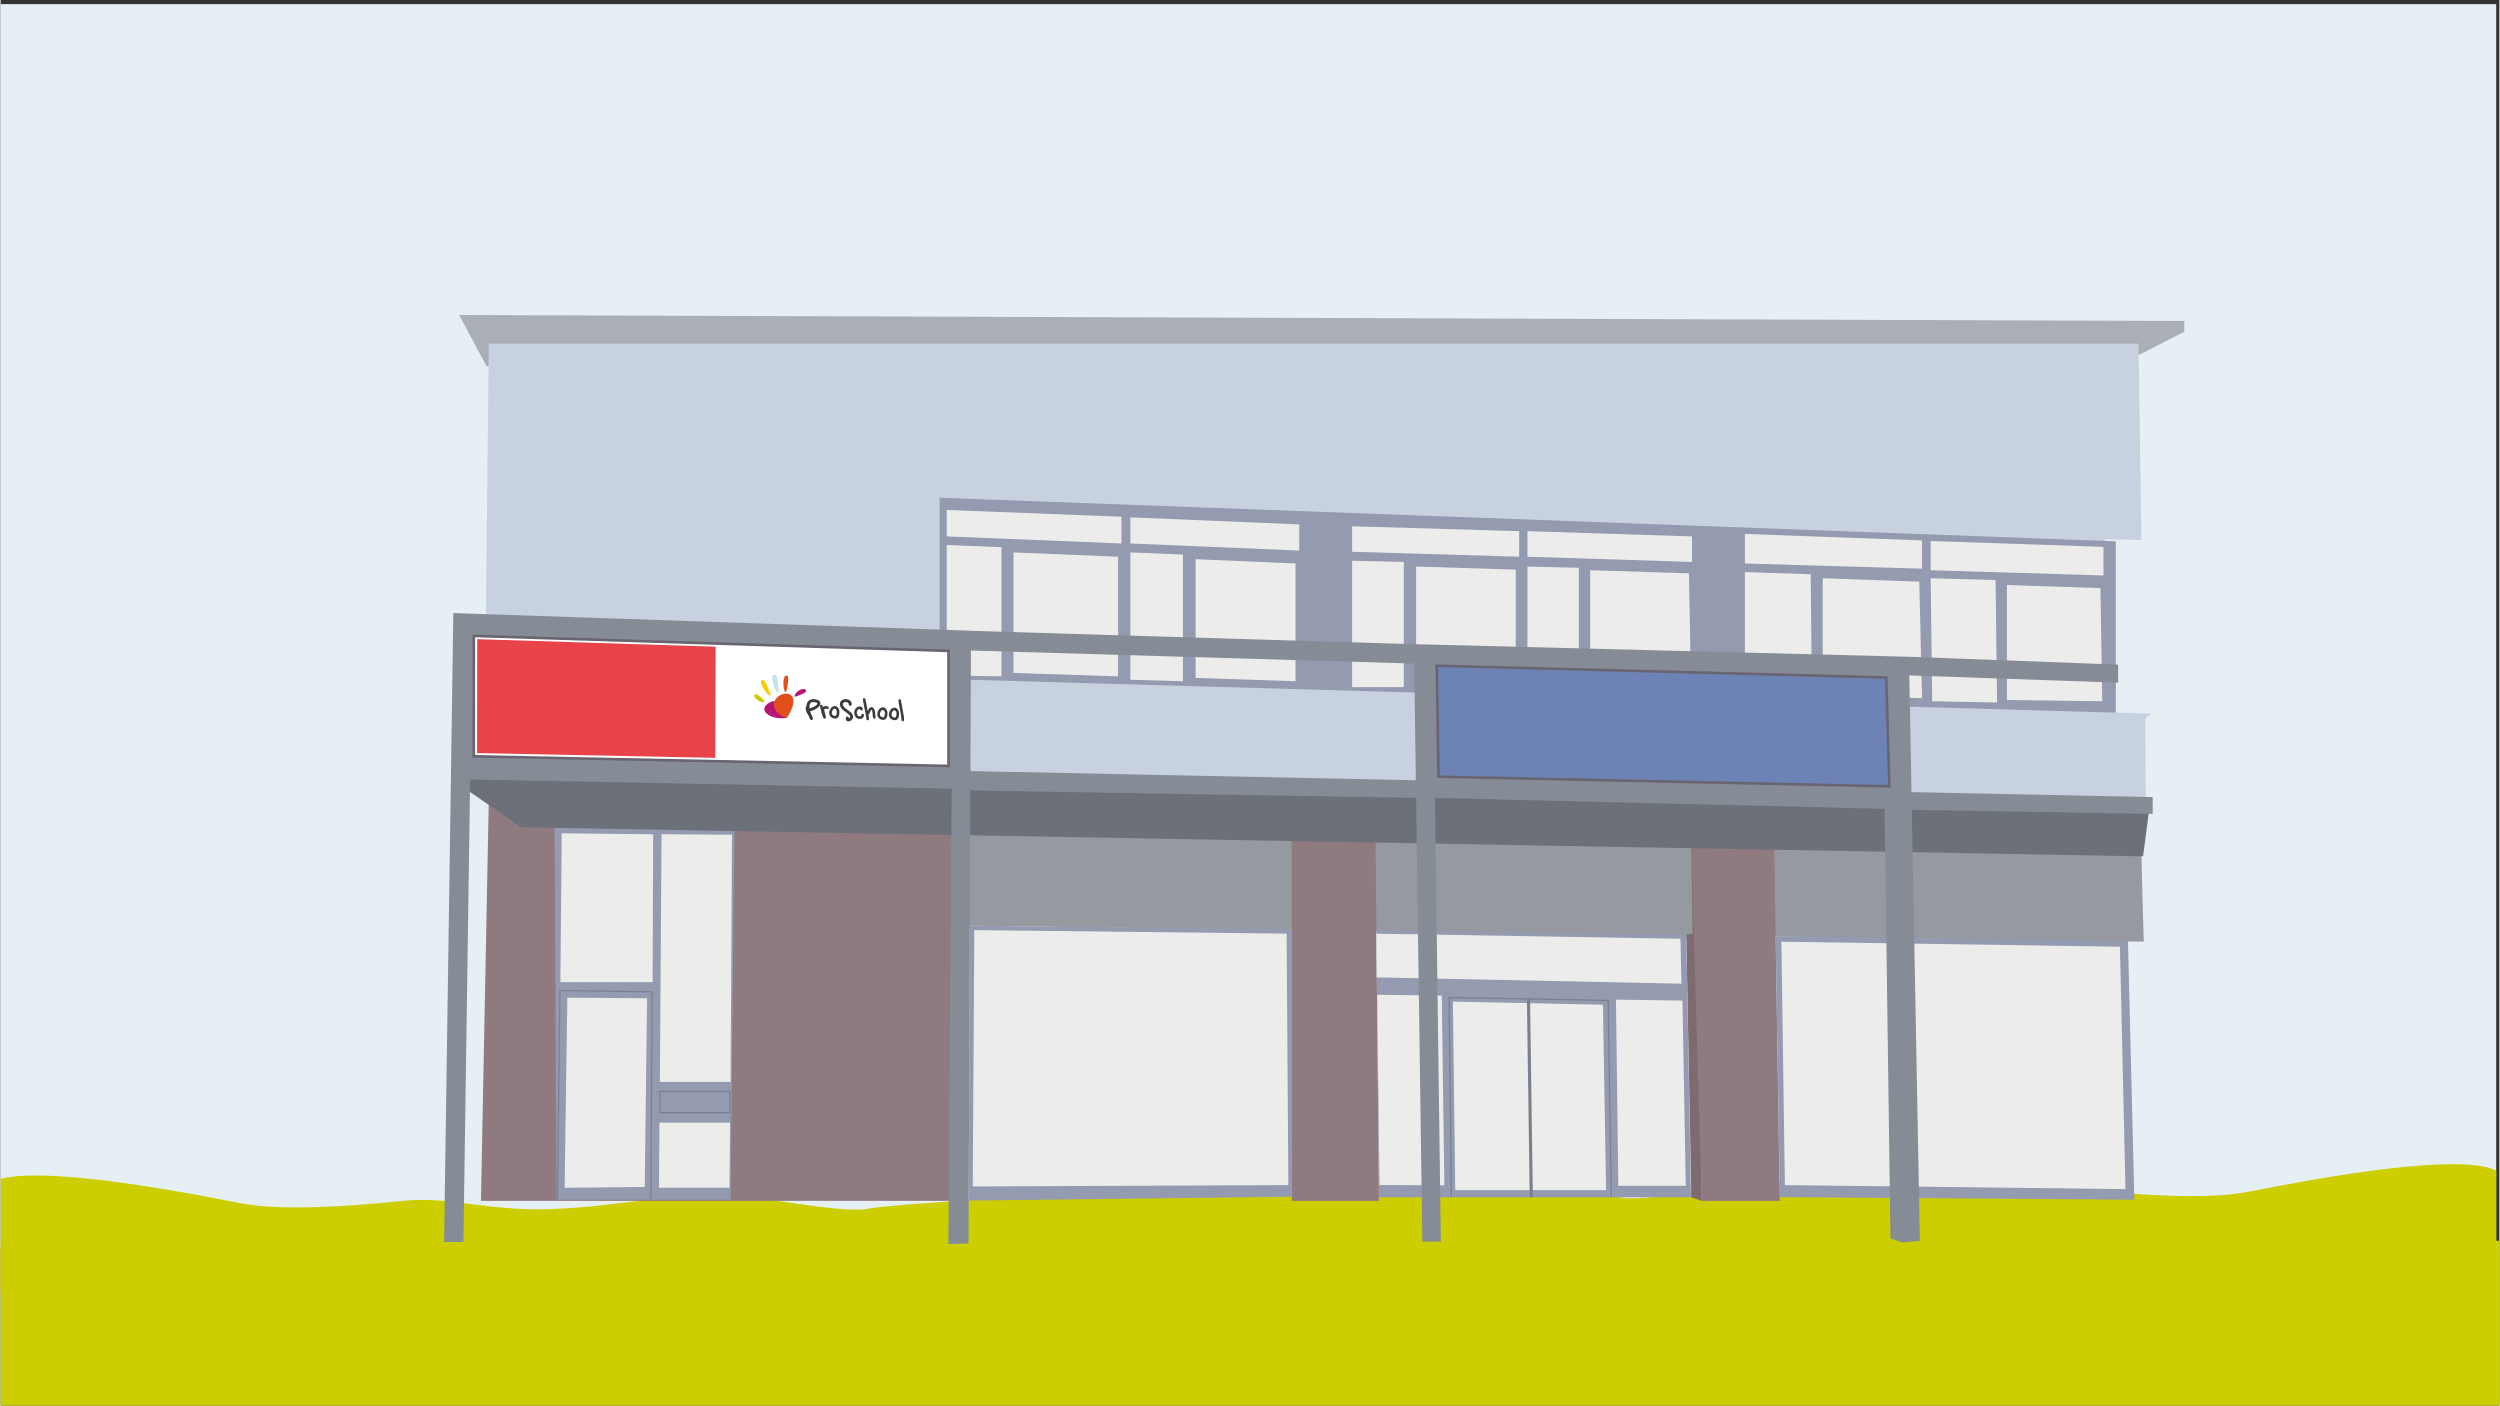 <?xml version="1.0" encoding="UTF-8"?>
<svg xmlns="http://www.w3.org/2000/svg" id="Buchholz" viewBox="0 0 1920 1080" width="450" height="253">
  <rect x="0" y="0" width="1920" height="1080" fill="#333333" stroke="none"/>
  <defs>
    <style>
      .cls-1 {
        fill: #6c7078;
      }

      .cls-2 {
        fill: #ececeb;
      }

      .cls-3 {
        fill: #9799a0;
      }

      .cls-4 {
        fill: #f7ce00;
      }

      .cls-5 {
        fill: #c8d1df;
      }

      .cls-6 {
        fill: #3c3c3b;
      }

      .cls-7 {
        fill: #c4e2e9;
      }

      .cls-8 {
        fill: #949aaf;
      }

      .cls-9 {
        fill: #868c95;
      }

      .cls-10 {
        fill: #7f6b6f;
      }

      .cls-11 {
        fill: #79808e;
      }

      .cls-12 {
        fill: #aaafb7;
      }

      .cls-13 {
        fill: #cdce00;
      }

      .cls-14 {
        fill: #cdcc00;
      }

      .cls-15 {
        fill: #e24f1c;
      }

      .cls-16 {
        fill: #fff;
      }

      .cls-16, .cls-17 {
        stroke: #686470;
        stroke-miterlimit: 10;
        stroke-width: 2px;
      }

      .cls-18 {
        fill: #b81578;
      }

      .cls-19 {
        fill: #e74349;
      }

      .cls-17 {
        fill: #6d83b5;
      }

      .cls-20 {
        fill: #8f7a80;
      }

      .cls-21 {
        fill: #e6f0f4;
      }
    </style>
  </defs>
  <rect class="cls-13" y="953.42" width="1920" height="126.58"/>
  <rect class="cls-21" y="3.19" width="1917.55" height="956.21"/>
  <path class="cls-13" d="M1726.79,915.79c-32.07,6.22-85.19,2.3-121.73-1.51-36.54-3.81-53.79,4.47-98.72,6.1-44.93,1.63-116.12-11.59-137.13-12.85-21.02-1.26-102.63,17.02-125.07,12.52-3.87-.78-7.76-1.15-11.64-1.56-7.29-.77-14.58-1.39-21.87-1.97-9.57-.76-19.14-1.44-28.72-2.07-10.94-.72-21.88-1.38-32.82-2-11.39-.64-22.79-1.23-34.18-1.75-10.93-.51-21.87-.96-32.8-1.34-9.56-.33-19.12-.6-28.68-.75-7.27-.11-14.54-.17-21.82.01-3.74.1-7.48.29-11.22.53-8.85.57-17.7,1.42-26.55,2.01-9.94.67-19.88,1.33-29.82,2-10.56.71-21.13,1.42-31.69,2.13-8.84.59-17.69,1.19-26.53,1.78-3.05.2-6.09.41-9.14.61-6.12.41-12.19-.24-18.31-.37-7.27-.16-14.53-.09-21.8.03-9.44.15-18.88.43-28.31.75-10.75.37-21.49.82-32.24,1.32-11.19.52-22.38,1.09-33.56,1.72-10.77.6-21.53,1.25-32.3,1.96-9.48.62-18.96,1.29-28.43,2.03-7.33.58-14.65,1.19-21.98,1.94-4.31.45-8.63.83-12.93,1.69-22.45,4.51-104.06-13.77-125.07-12.51-21.02,1.26-92.2,14.48-137.13,12.85-44.93-1.63-62.18-9.91-98.72-6.1-36.54,3.81-89.66,7.73-121.73,1.51-27.37-5.31-144.06-28.97-184.13-18.73v86.04c4.59,1.94,9.27,3.13,13.69,4.25,9.88,2.51,19.79-1.24,29.68-1.56,11.3-.36,22.6.47,33.9.93,21.79.89,43.57,2.41,65.36,3.35,16.08.69,32.45,2.24,48.49-.87,32.07-6.22,85.19-2.3,121.73,1.51,36.54,3.81,53.79-4.47,98.72-6.1,44.93-1.63,116.12,11.59,137.13,12.85,21.02,1.26,102.63-17.02,125.07-12.52,3.87.78,7.76,1.15,11.64,1.56,7.29.77,14.58,1.39,21.87,1.97,9.57.76,19.14,1.44,28.72,2.07,10.94.72,21.88,1.38,32.82,2,11.39.64,22.79,1.23,34.18,1.75,10.93.51,21.87.96,32.8,1.34,9.56.33,19.12.6,28.68.75,7.27.11,14.54.17,21.82-.01,3.74-.1,7.48-.29,11.22-.53,8.85-.57,17.7-1.42,26.55-2.01,9.94-.67,19.88-1.33,29.82-2,10.56-.71,21.13-1.42,31.69-2.13,8.84-.59,17.69-1.19,26.53-1.78,3.05-.2,6.09-.41,9.14-.61,6.12-.41,12.18.24,18.31.37,7.27.16,14.53.09,21.8-.03,9.44-.15,18.88-.43,28.31-.75,10.75-.37,21.49-.82,32.24-1.32,11.19-.52,22.38-1.09,33.56-1.72,10.77-.6,21.53-1.25,32.3-1.96,9.48-.62,18.96-1.29,28.43-2.03,7.33-.58,14.65-1.19,21.98-1.94,4.31-.45,8.63-.83,12.93-1.69,22.45-4.51,104.06,13.77,125.07,12.52,21.02-1.26,92.2-14.48,137.13-12.85,44.93,1.63,62.18,9.91,98.72,6.1,36.54-3.81,89.66-7.73,121.73-1.51,27.29,5.3,143.37,14.57,183.78,4.55v-94.33c-31.64-15.65-161.67,10.74-190.76,16.38Z"/>
  <g>
    <polygon class="cls-12" points="352.32 242.06 373.39 281.45 1643.98 272.29 1677.88 254.88 1677.88 246.64 352.32 242.06"/>
    <polygon class="cls-5" points="375.11 264.04 371.63 586.95 1648.3 614.22 1647.85 551.75 1653.08 548.37 1616.63 547.13 1617.17 414.29 1644.96 414.89 1642.69 264.04 375.11 264.04"/>
    <polygon class="cls-8" points="1625.28 415.95 721.54 382.46 721.54 521.67 1625.28 547.58 1625.28 415.95"/>
    <polygon class="cls-2" points="727 391.84 861.23 397.04 861.23 417.6 727 412.17 727 391.84"/>
    <polygon class="cls-2" points="727 418.79 769.06 420.44 769.06 519.7 727 518.99 727 418.79"/>
    <polygon class="cls-2" points="778.28 424.46 858.63 427.77 858.63 519.7 778.28 517.1 778.28 424.46"/>
    <polygon class="cls-2" points="868.09 397.52 997.83 402.95 997.83 423.04 868.09 417.6 868.09 397.52"/>
    <polygon class="cls-2" points="868.09 424.46 908.5 426.11 908.5 523.48 868.09 522.3 868.09 424.46"/>
    <polygon class="cls-2" points="918.19 429.66 994.99 432.97 994.99 523.48 918.19 520.88 918.19 429.66"/>
    <polygon class="cls-2" points="1038.48 404.37 1166.8 408.15 1166.8 427.77 1038.48 423.98 1038.48 404.37"/>
    <polygon class="cls-2" points="1038.48 430.84 1078.18 431.78 1078.18 527.97 1038.48 527.97 1038.48 430.84"/>
    <polygon class="cls-2" points="1087.63 435.33 1164.2 437.69 1164.2 523.48 1087.63 520.88 1087.63 435.33"/>
    <polygon class="cls-2" points="1173.18 435.33 1212.65 436.27 1212.65 508.83 1173.18 508.83 1173.18 435.33"/>
    <polygon class="cls-2" points="1221.39 438.16 1297.26 440.53 1298.44 502.68 1221.39 504.81 1221.39 438.16"/>
    <polygon class="cls-2" points="1173.18 408.15 1299.62 412.17 1299.62 431.78 1173.18 427.77 1173.18 408.15"/>
    <polygon class="cls-2" points="1476.39 415.24 1476.39 436.98 1340.27 432.97 1340.27 410.28 1476.39 415.24"/>
    <polygon class="cls-2" points="1340.27 439.58 1390.84 441.24 1391.52 508.83 1340.27 507.87 1340.27 439.58"/>
    <polygon class="cls-2" points="1400.06 444.31 1474.26 446.91 1476.42 536.48 1400.06 534.35 1400.06 444.31"/>
    <polygon class="cls-2" points="1483.01 415.71 1615.82 420.2 1615.82 442.18 1483.01 438.16 1483.01 415.71"/>
    <polygon class="cls-2" points="1483.01 444.31 1532.87 445.73 1534.06 539.79 1484.19 538.84 1483.01 444.31"/>
    <polygon class="cls-2" points="1541.62 449.51 1613.46 451.87 1614.88 538.84 1541.62 537.89 1541.62 449.51"/>
    <polygon class="cls-3" points="742.31 640.08 1644.92 656.66 1646.73 723.54 742.31 711.26 742.31 640.08"/>
    <polygon class="cls-10" points="1299.1 919.98 1295.2 718.07 1300.08 717.67 1299.1 650.86 1303.71 650.86 1307.1 922.74 1299.1 919.98"/>
    <polygon class="cls-20" points="375.08 615.73 738.09 621.73 738.09 922.74 369.08 922.74 375.08 615.73"/>
    <polygon class="cls-20" points="992.09 643.74 1056.47 644.57 1059.09 922.74 992.09 922.74 992.09 643.74"/>
    <polygon class="cls-20" points="1307.1 922.74 1367.1 922.74 1362.82 650.47 1299.1 649.74 1307.1 922.74"/>
    <polygon class="cls-8" points="425.64 634.36 563.84 637.69 560.89 921.85 427.12 921.85 425.64 634.36"/>
    <polygon class="cls-8" points="744.55 711.38 992.35 713.78 992.35 919.53 743.95 922.53 744.55 711.38"/>
    <polygon class="cls-8" points="1057.15 714.55 1295.2 718.07 1298.82 920 1059 920 1057.15 714.55"/>
    <polygon class="cls-8" points="1363.86 719.35 1634.61 722.82 1639.52 921.85 1367.15 919.86 1363.86 719.35"/>
    <polygon class="cls-2" points="431.15 640.31 501.39 641.01 500.99 754.67 430.1 754.67 431.15 640.31"/>
    <polygon class="cls-2" points="507.82 641 561.97 641.36 560.89 831.32 506.57 831.32 507.82 641"/>
    <polygon class="cls-2" points="435.46 766.58 496.74 767.05 494.92 912.06 433.34 912.65 435.46 766.58"/>
    <polygon class="cls-2" points="506.23 862.56 505.88 912.65 560.09 912.65 560.44 862.56 506.23 862.56"/>
    <polygon class="cls-11" points="428.28 922.65 427.31 922.64 429.29 760.61 429.78 760.62 501.12 761.59 501.11 762.07 500.04 921.79 499.06 921.79 500.14 762.54 430.25 761.6 428.28 922.65"/>
    <path class="cls-11" d="M560.93,855.45h-54.84v-17.36l54.84.06v17.3ZM507.05,854.48h52.9v-15.35l-52.9-.06v15.41Z"/>
    <polygon class="cls-2" points="748.15 714.68 988.14 717.39 989.49 910.61 746.97 911.64 748.15 714.68"/>
    <polygon class="cls-2" points="1057.07 717.43 1290.73 721.32 1291.55 755.85 1057.29 751.01 1057.07 717.43"/>
    <polygon class="cls-2" points="1057.73 764.32 1107.37 765.03 1109.34 910.81 1059.52 910.53 1057.73 764.32"/>
    <polygon class="cls-2" points="1115.9 769.62 1231.19 772.02 1233.6 914.55 1117.71 914.55 1115.9 769.62"/>
    <polygon class="cls-2" points="1241.2 768.1 1292.3 768.82 1294.84 911.12 1243 911.12 1241.2 768.1"/>
    <polygon class="cls-2" points="1368.3 723.59 1628.45 727.44 1632.69 913.7 1370.99 910.62 1368.3 723.59"/>
    <polygon class="cls-11" points="1237.11 920.01 1234.72 769.17 1113.48 766.99 1115.19 920 1114.22 920.01 1112.5 766 1113 766 1235.68 768.22 1235.68 768.68 1238.08 919.99 1237.11 920.01"/>
    <rect class="cls-11" x="1173.77" y="767.15" width="2.43" height="152.86" transform="translate(-11.74 16.6) rotate(-.81)"/>
    <polygon class="cls-1" points="354.07 603.93 399.75 635.63 1646.2 658.01 1650.86 622.58 355.93 593.68 354.07 603.93"/>
    <path class="cls-9" d="M1466.58,518.97l160.47,5.59v-13.89l-160.73-6.02-380.36-9.69v.05s-340.32-10.3-340.32-10.3v-.09s-397.79-13.56-397.79-13.56l-7.1,483.25h14.85l5.17-355.39,370.02,7.1-2.58,350,15.5-.65,1.43-348,342.48,5.7,4.8,341.01h14.21l-4.52-340.96,345.48,8.39,4.52,329.99,9.04,3.23,13.56-1.29-6.19-331.17,185.07,3.13v-12.92l-185.33-3.81-1.68-89.71ZM745.19,592.48l.38-92.63,340.59,10.03,1.26,89.65-342.23-7.05Z"/>
    <polygon class="cls-16" points="363.6 488.62 728.32 500.15 728.32 588.52 363.6 581.13 363.6 488.62"/>
    <g>
      <path class="cls-14" d="M581.31,533.7c1.21.52,2.51,1.76,3.1,2.26,2.15,1.86,2.73,2.52,2.32,3.1-.41.57-1.37.94-3.91-.33-.96-.48-4.85-3.25-3.47-4.83.5-.57,1.22-.53,1.97-.21Z"/>
      <path class="cls-4" d="M587.37,523.78c.79,1.09,1.8,3.54,2.27,4.8,1.38,3.69,2.65,5.48,1.85,5.86-.8.38-2.57-1.21-4.74-4.49-.91-1.38-1.81-2.92-2.29-4.51-.28-.93-.5-2.6.64-2.89.92-.23,1.71.45,2.28,1.23Z"/>
      <path class="cls-7" d="M596.8,521.58c.22,1.15.39,2.31.51,3.47.46,4.3.71,7.41-.15,7.04-1.99-.86-3.13-5.82-3.71-8.11-.37-1.43-1.31-5.15.72-5.5,1.74-.44,2.17.77,2.62,3.11Z"/>
      <path class="cls-18" d="M604.08,551.53s-3.88-18.74-14.57-10.88c-8.07,5.94,3.62,13.04,14.57,10.88Z"/>
      <path class="cls-15" d="M604.08,551.53c3.24-4.04,7.83-14.45,3.03-17.49-4.73-3.63-15.55,2.37-12.38,10.12,2.29,5.61,7.77,7,9.35,7.37Z"/>
      <path class="cls-18" d="M610.09,534.77c-.09-1.51,3.54-5.78,7.4-5.33.96.11,1.68.77,1.37,1.69-.56,1.64-4,2.43-6.2,3.44-.64.29-2.5,1.28-2.56.21Z"/>
      <path class="cls-15" d="M602.61,531.32c-1.39-2.33-1.67-9.99.13-11.81,2.56-1.56,2.55,1.55,2.38,3.52-.13,1.51-1.07,10.72-2.51,8.3Z"/>
    </g>
    <g>
      <path class="cls-6" d="M628.11,537.96c1.22.6,1.82,1.49,1.79,2.64-.04,1.37-1.04,2.66-3.01,3.9-1.58.99-3.19,1.65-4.82,1.99.33,1.23.6,2.05.79,2.45.29.53.57,1.06.84,1.59.35.68.52,1.24.5,1.68,0,.3-.13.56-.35.79-.23.22-.5.33-.82.32-.49-.01-.95-.47-1.37-1.37-.27-.66-.54-1.31-.81-1.95-.52-.9-1.02-1.8-1.52-2.68-.54-1.05-.8-2.03-.78-2.95.02-.78.25-1.51.7-2.2.12-1.63.66-2.88,1.61-3.74.95-.86,2.25-1.27,3.9-1.23,1.3.03,2.41.29,3.34.76ZM625.1,542.92c1.66-.89,2.5-1.71,2.52-2.46,0-.3-.43-.56-1.31-.77-.65-.14-1.21-.22-1.68-.24-2.01-.05-3.05,1-3.11,3.15-.01.49.02,1.05.1,1.67.97-.2,2.14-.65,3.49-1.36Z"/>
      <path class="cls-6" d="M635.45,544.82c-.16,0-.38-.05-.66-.15-.28-.09-.5-.14-.64-.15-.43-.01-.73.04-.91.14-.21.15-.32.44-.33.87-.02.65.19,1.61.61,2.89.43,1.27.63,2.22.61,2.84,0,.27-.11.5-.32.69s-.44.29-.71.28c-.4-.01-.69-.2-.89-.57-.53-1.06-1-2.37-1.42-3.92-.1-.4-.41-1.75-.94-4.05-.17-.23-.24-.62-.23-1.17,0-.27.11-.5.3-.69.2-.19.43-.29.7-.28.41.01.71.22.89.62.05.11.14.5.28,1.15.62-.54,1.42-.8,2.4-.77.54.01,1.01.11,1.42.28.56.24.84.58.83,1.02,0,.27-.11.5-.31.69-.2.19-.43.29-.7.28Z"/>
      <path class="cls-6" d="M641.09,552.16c-1.19-.03-2.23-.47-3.13-1.31-.9-.84-1.33-1.85-1.3-3.02.04-1.63.59-2.99,1.63-4.05.15-.39.62-.72,1.41-.99.67-.22,1.27-.32,1.79-.31.43.01.73.16.92.45.7.37,1.24.99,1.62,1.85.34.77.51,1.6.48,2.49-.09,3.32-1.23,4.94-3.42,4.88ZM641.69,544.84c-.29.02-.53-.07-.75-.28-.68.01-1.24.41-1.69,1.19-.36.66-.56,1.37-.58,2.13-.02.68.25,1.24.81,1.66.51.38,1.12.58,1.83.6.42.01.74-.36.95-1.12.14-.52.22-1.1.24-1.73.03-1.03-.24-1.85-.81-2.45Z"/>
      <path class="cls-6" d="M649.16,544.24c1.29.96,2.58,1.91,3.85,2.86,1.38,1.2,2.06,2.41,2.02,3.63-.03.97-.42,1.81-1.17,2.52-.76.71-1.62,1.05-2.59,1.03-.57-.02-1.04-.21-1.4-.57-.36-.37-.54-.83-.52-1.38.03-1.21.47-1.8,1.31-1.77.3,0,.56.13.78.35s.32.49.31.79v.26c.67-.22,1.01-.62,1.03-1.21.02-.68-.67-1.53-2.05-2.56-2.16-1.6-3.45-2.59-3.85-2.98-1.39-1.37-2.07-2.82-2.03-4.34.03-1.17.53-2.1,1.5-2.79.87-.61,1.91-.9,3.12-.87s2.26.38,3.11,1.04c.95.74,1.41,1.7,1.38,2.89-.02.82-.43,1.23-1.22,1.21-.49-.01-.8-.26-.93-.74-.22-.82-.36-1.27-.42-1.37-.34-.48-.99-.74-1.96-.77-.57-.02-1.07.08-1.48.29-.53.26-.8.65-.82,1.17-.03,1.08.65,2.18,2.03,3.32Z"/>
      <path class="cls-6" d="M659.79,552.43c-1.21-.03-2.18-.59-2.91-1.67-.67-.99-.99-2.11-.96-3.36.03-1.22.44-2.28,1.23-3.18.84-.98,1.85-1.45,3.04-1.42.63.02,1.18.21,1.65.59.47.38.69.87.67,1.47,0,.27-.11.5-.3.69-.2.19-.43.29-.7.28-.87-.02-1.32-.36-1.35-1.01h-.02c-.65-.02-1.19.27-1.62.86-.39.53-.6,1.12-.62,1.79s.13,1.33.45,1.91c.38.71.88,1.07,1.52,1.08.51.01,1-.15,1.47-.51.07-.35.14-.69.19-1.04.12-.33.41-.49.87-.48.27,0,.5.11.69.3.19.2.29.43.28.7-.03,1-.37,1.76-1.03,2.27-.66.51-1.51.76-2.55.73Z"/>
      <path class="cls-6" d="M671.2,552.23c-.52-.01-.87-.6-1.05-1.77-.08-1.1-.16-2.19-.24-3.27-.14-1.18-.44-1.77-.9-1.79-.1,0-.4.55-.9,1.64-.27.58-.46.99-.58,1.22-.25.44-.51.81-.77,1.12.11.53.23,1.05.34,1.58.13.65.18,1.19.17,1.6,0,.27-.12.48-.34.65-.22.16-.47.24-.76.23-.35,0-.61-.21-.79-.59-.15-.29-.22-.63-.21-1.02s-.06-.92-.22-1.59c-.11-.53-.23-1.05-.34-1.56l-1.46-7.66c-.14-.61-.28-1.22-.4-1.85-.15-.77-.22-1.39-.21-1.86,0-.25.12-.47.33-.64.21-.17.44-.25.7-.24.49.01.8.28.93.81.27,1.04.58,2.55.9,4.52.5,2.87.76,4.42.8,4.64.44-.94.79-1.59,1.05-1.95.53-.72,1.13-1.06,1.81-1.05,1.79.05,2.78,1.81,2.98,5.27,0,.22.06.65.16,1.29.1.56.14.98.13,1.27-.02.67-.39.99-1.12.97Z"/>
      <path class="cls-6" d="M678.04,553.15c-1.19-.03-2.23-.47-3.13-1.31-.9-.84-1.33-1.85-1.3-3.02.04-1.63.59-2.99,1.63-4.05.15-.39.62-.72,1.41-.99.67-.22,1.27-.32,1.79-.31.43.01.73.16.92.45.7.37,1.24.99,1.62,1.85.34.77.51,1.6.48,2.49-.09,3.32-1.23,4.94-3.42,4.88ZM678.64,545.84c-.28.02-.53-.07-.75-.28-.68.01-1.24.41-1.69,1.19-.36.66-.56,1.37-.58,2.13-.02.68.25,1.24.81,1.66.51.38,1.12.58,1.83.6.42.01.74-.36.95-1.12.14-.52.22-1.1.24-1.73.03-1.03-.24-1.85-.81-2.45Z"/>
      <path class="cls-6" d="M686.96,553.39c-1.19-.03-2.23-.47-3.13-1.31-.9-.84-1.33-1.85-1.3-3.02.04-1.63.59-2.99,1.63-4.05.15-.39.62-.72,1.41-.99.67-.22,1.27-.32,1.79-.31.43.01.73.16.92.45.7.37,1.24.99,1.62,1.85.34.77.51,1.6.48,2.49-.09,3.32-1.23,4.94-3.42,4.88ZM687.56,546.08c-.29.02-.53-.07-.75-.28-.68.01-1.24.41-1.69,1.19-.36.66-.56,1.37-.58,2.13-.02.68.25,1.24.81,1.66.51.38,1.12.58,1.83.6.42.01.74-.36.95-1.12.14-.52.22-1.1.24-1.73.03-1.03-.24-1.85-.81-2.45Z"/>
      <path class="cls-6" d="M693.18,554.23c-.71-.02-1.06-.56-1.03-1.62.02-.81-.16-2.26-.55-4.35-.28-1.5-.56-2.99-.86-4.48-.18-.91-.36-1.81-.52-2.7-.19-1.05-.31-1.95-.36-2.7l-.02-.14c0-.29.09-.52.29-.71.2-.18.45-.27.73-.27.51.01.83.3.95.86.18.8.38,1.86.58,3.18.23,1.63.39,2.68.49,3.18.3,1.45.59,2.9.88,4.36.32,1.75.46,3.23.43,4.42,0,.27-.11.5-.3.69-.2.19-.44.29-.72.28Z"/>
    </g>
    <polygon class="cls-17" points="1103.53 511.54 1448.88 520.54 1451.25 604.18 1104.86 596.79 1103.53 511.54"/>
    <polygon class="cls-19" points="549.42 496.9 549.14 582.33 366.07 578.64 366.21 491.11 549.42 496.9"/>
  </g>
</svg>
